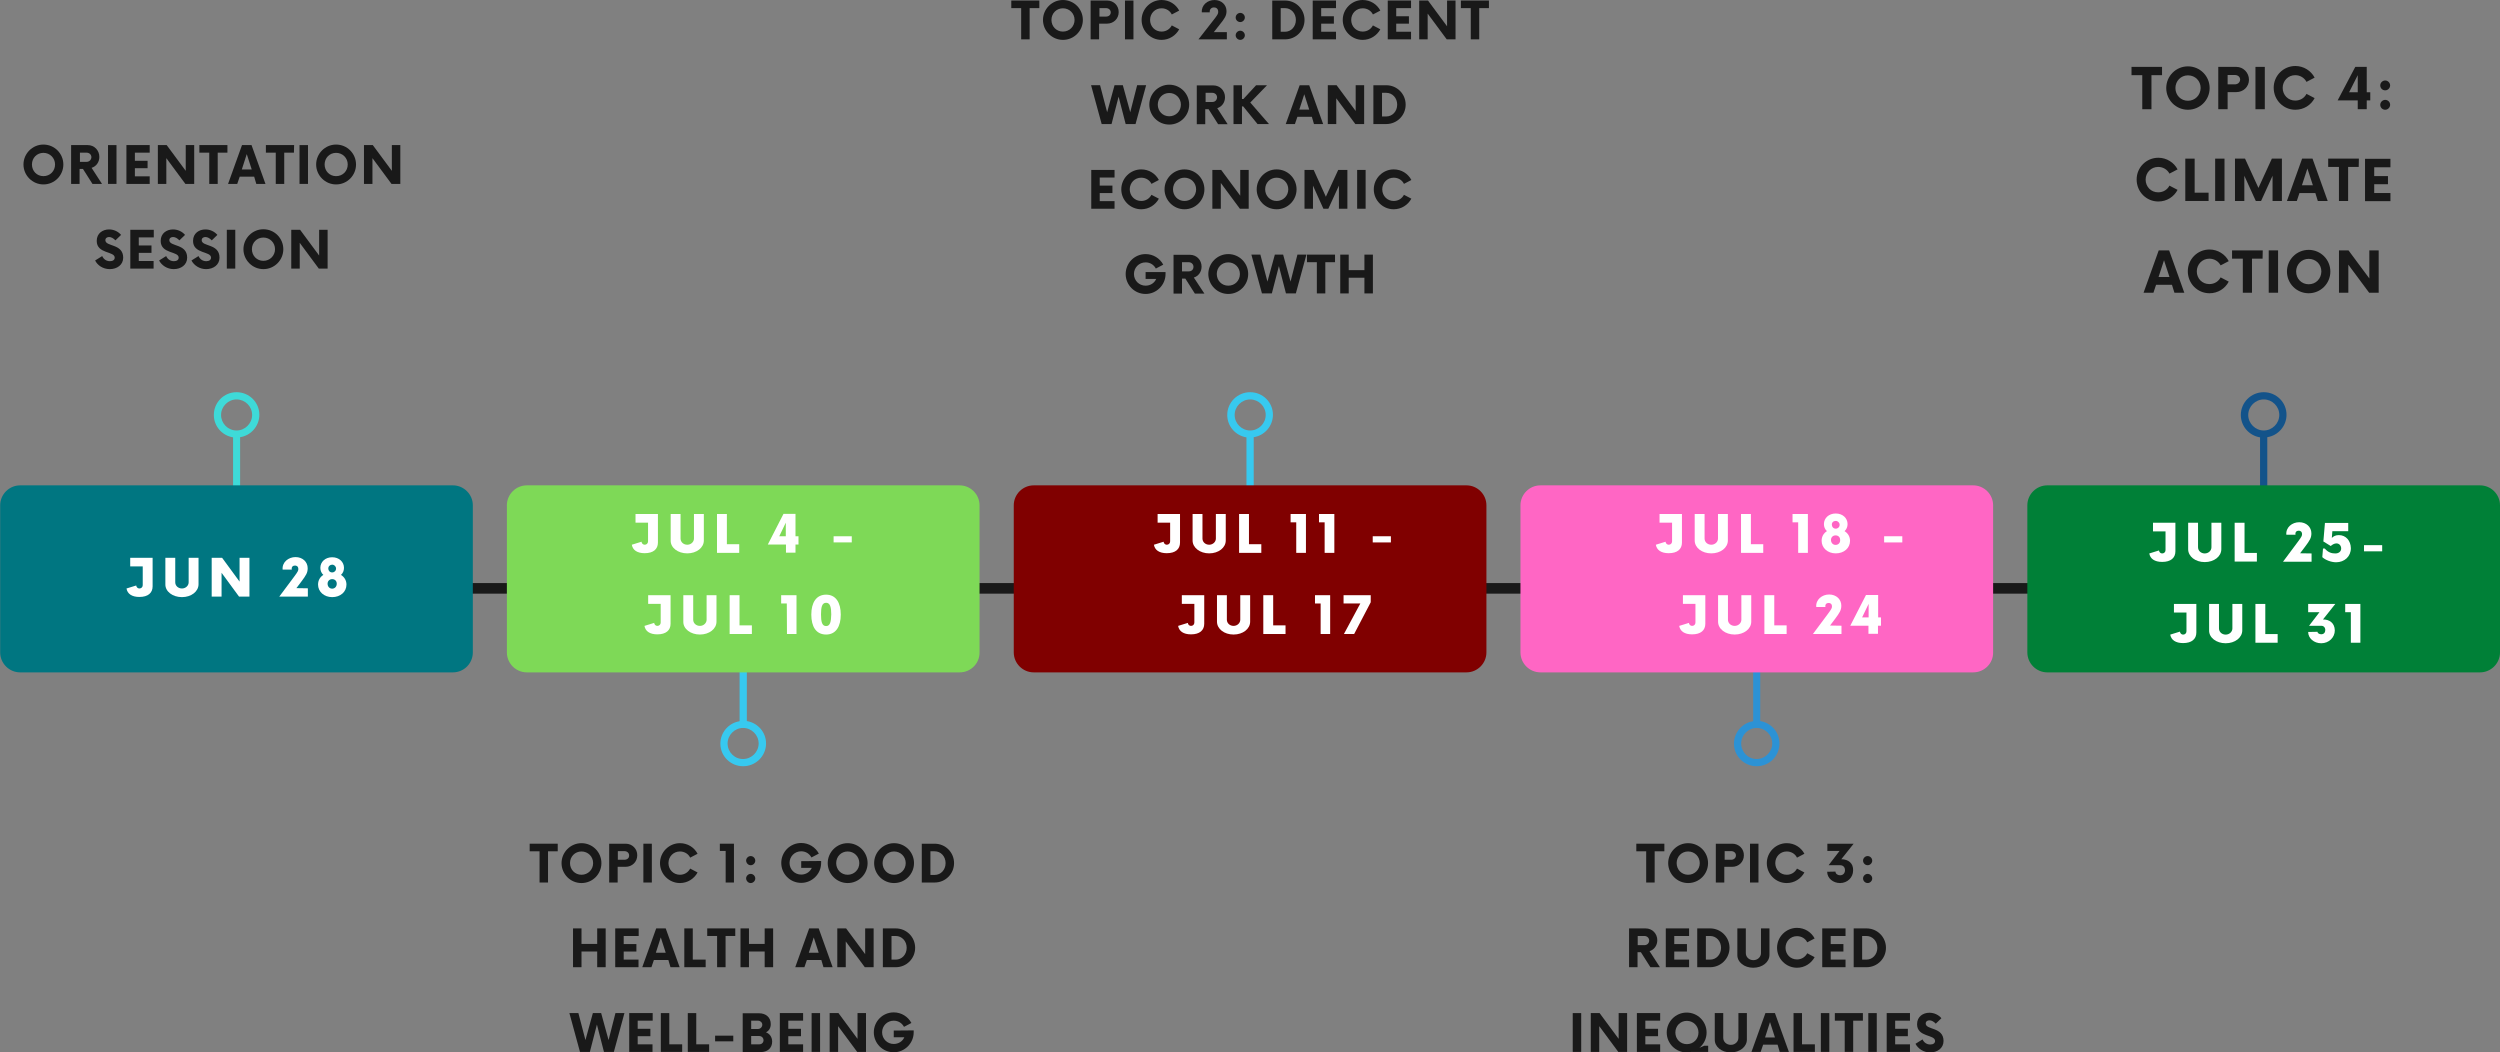 <?xml version="1.0" encoding="utf-8"?>
<!-- Generator: Adobe Illustrator 26.3.1, SVG Export Plug-In . SVG Version: 6.00 Build 0)  -->
<svg version="1.1" id="Layer_1" xmlns="http://www.w3.org/2000/svg" xmlns:xlink="http://www.w3.org/1999/xlink" x="0px" y="0px"
	 viewBox="0 0 1417 596.5" style="enable-background:new 0 0 1417 596.5;" xml:space="preserve">
<rect x="0" y="0" width="1417" height="596.5" fill="#808080" stroke="none"/>
<style type="text/css">
	.st0{clip-path:url(#SVGID_00000151502476442864593320000004502592902725615529_);}
	.st1{clip-path:url(#SVGID_00000067198272258663754130000004719342372254306713_);}
	.st2{fill:#191919;}
	.st3{clip-path:url(#SVGID_00000075121143367747577770000007391347894539737224_);}
	.st4{fill:#3EDAD8;}
	.st5{clip-path:url(#SVGID_00000021083217555232093330000000587265961901310866_);}
	.st6{fill:#007681;}
	.st7{clip-path:url(#SVGID_00000070833181051351558850000018068452156418742707_);}
	.st8{fill:#37C9EF;}
	.st9{clip-path:url(#SVGID_00000157308605900868291630000012109770949351296135_);}
	.st10{fill:#7ED957;}
	.st11{clip-path:url(#SVGID_00000109024455677007702930000003873694365357437111_);}
	.st12{clip-path:url(#SVGID_00000150798308296747037610000007970248802126087057_);}
	.st13{fill:#800000;}
	.st14{clip-path:url(#SVGID_00000010282862354741008150000009556632081869083568_);}
	.st15{fill:#2C92D5;}
	.st16{clip-path:url(#SVGID_00000049206335750315843360000009202587289237289865_);}
	.st17{fill:#FF66C4;}
	.st18{clip-path:url(#SVGID_00000072251651980220243110000008125859827421941680_);}
	.st19{fill:#13538A;}
	.st20{clip-path:url(#SVGID_00000003812011069452600000000015304921134366315414_);}
	.st21{fill:#008037;}
	.st22{fill:#FFFFFF;}
</style>
<g>
	<g transform="matrix(1, 0, 0, 1, 168, 432)">
		<g>
			<g>
				<defs>
					<rect id="SVGID_1_" x="-166" y="-103" width="1405.5" height="8"/>
				</defs>
				<clipPath id="SVGID_00000019678962850584081780000009187265804147218056_">
					<use xlink:href="#SVGID_1_"  style="overflow:visible;"/>
				</clipPath>
				<g style="clip-path:url(#SVGID_00000019678962850584081780000009187265804147218056_);">
					<g>
						<g>
							<defs>
								<rect id="SVGID_00000123427185641013908920000010372994715641803704_" x="-165.7" y="-101.5" width="1404.2" height="6"/>
							</defs>
							<clipPath id="SVGID_00000145048144948831258880000015255071413049558959_">
								<use xlink:href="#SVGID_00000123427185641013908920000010372994715641803704_"  style="overflow:visible;"/>
							</clipPath>
							<g style="clip-path:url(#SVGID_00000145048144948831258880000015255071413049558959_);">
								<path class="st2" d="M-165.7-95.5v-6h1404.2v6H-165.7z"/>
							</g>
						</g>
					</g>
				</g>
			</g>
		</g>
	</g>
</g>
<g>
	<g>
		<defs>
			<rect id="SVGID_00000043428203245686033850000016536614853145236915_" x="120.6" y="222.3" width="27" height="106"/>
		</defs>
		<clipPath id="SVGID_00000119838389508214311550000003732626054575438500_">
			<use xlink:href="#SVGID_00000043428203245686033850000016536614853145236915_"  style="overflow:visible;"/>
		</clipPath>
		<g style="clip-path:url(#SVGID_00000119838389508214311550000003732626054575438500_);">
			<path class="st4" d="M121.2,235.2c0,6.4,4.7,11.7,10.9,12.7v80.4h4v-80.5c6.1-0.9,10.9-6.3,10.9-12.7c0-7.1-5.8-12.8-12.9-12.8
				C126.9,222.3,121.2,228.1,121.2,235.2 M142.9,235.2c0,4.8-4,8.8-8.8,8.8c-4.9,0-8.8-4-8.8-8.8s4-8.8,8.8-8.8
				S142.9,230.3,142.9,235.2"/>
		</g>
	</g>
</g>
<g>
	<g>
		<defs>
			<rect id="SVGID_00000121996038427983081500000011851329316240189351_" y="275.1" width="268" height="106"/>
		</defs>
		<clipPath id="SVGID_00000133510487679585617150000015699260862923877307_">
			<use xlink:href="#SVGID_00000121996038427983081500000011851329316240189351_"  style="overflow:visible;"/>
		</clipPath>
		<g style="clip-path:url(#SVGID_00000133510487679585617150000015699260862923877307_);">
			<path class="st6" d="M256.7,381.1H11.4c-6.2,0-11.3-5.1-11.3-11.3v-83.4c0-6.2,5.1-11.3,11.3-11.3h245.3
				c6.2,0,11.3,5.1,11.3,11.3v83.4C268,376,263,381.1,256.7,381.1"/>
		</g>
	</g>
</g>
<g>
	<g>
		<defs>
			<rect id="SVGID_00000122703374027527504460000003326923774494894503_" x="407.9" y="328.3" width="26.7" height="106"/>
		</defs>
		<clipPath id="SVGID_00000095337320378944300490000001393904944372665494_">
			<use xlink:href="#SVGID_00000122703374027527504460000003326923774494894503_"  style="overflow:visible;"/>
		</clipPath>
		<g style="clip-path:url(#SVGID_00000095337320378944300490000001393904944372665494_);">
			<path class="st8" d="M434.2,421.4c0-6.4-4.7-11.7-10.9-12.7v-80.4h-4.1v80.5c-6.1,0.9-10.9,6.3-10.9,12.7
				c0,7.1,5.8,12.8,12.9,12.8C428.4,434.3,434.2,428.5,434.2,421.4 M412.4,421.4c0-4.8,4-8.8,8.8-8.8s8.8,4,8.8,8.8s-4,8.8-8.8,8.8
				C416.4,430.3,412.4,426.3,412.4,421.4"/>
		</g>
	</g>
</g>
<g>
	<g>
		<defs>
			<rect id="SVGID_00000064355424745341191180000011786800334075208629_" x="287.3" y="275.1" width="268" height="106"/>
		</defs>
		<clipPath id="SVGID_00000057134057076919553220000000119781898833925044_">
			<use xlink:href="#SVGID_00000064355424745341191180000011786800334075208629_"  style="overflow:visible;"/>
		</clipPath>
		<g style="clip-path:url(#SVGID_00000057134057076919553220000000119781898833925044_);">
			<path class="st10" d="M544,381.1H298.6c-6.2,0-11.3-5.1-11.3-11.3v-83.4c0-6.2,5.1-11.3,11.3-11.3h245.3
				c6.2,0,11.3,5.1,11.3,11.3v83.4C555.3,376,550.2,381.1,544,381.1"/>
		</g>
	</g>
</g>
<g>
	<g>
		<defs>
			<rect id="SVGID_00000085221413592171501970000007913785602148937350_" x="695" y="222.3" width="27" height="106"/>
		</defs>
		<clipPath id="SVGID_00000153706599748054549310000018225274652661828515_">
			<use xlink:href="#SVGID_00000085221413592171501970000007913785602148937350_"  style="overflow:visible;"/>
		</clipPath>
		<g style="clip-path:url(#SVGID_00000153706599748054549310000018225274652661828515_);">
			<path class="st8" d="M695.6,235.2c0,6.4,4.7,11.7,10.9,12.7v80.4h4.1v-80.5c6.1-0.9,10.9-6.3,10.9-12.7c0-7.1-5.8-12.8-12.9-12.8
				C701.4,222.3,695.6,228.1,695.6,235.2 M717.4,235.2c0,4.8-4,8.8-8.8,8.8s-8.8-4-8.8-8.8s4-8.8,8.8-8.8S717.4,230.3,717.4,235.2"
				/>
		</g>
	</g>
</g>
<g>
	<g>
		<defs>
			<rect id="SVGID_00000156565967877262528300000004366515598177584522_" x="574.5" y="275.1" width="268" height="106"/>
		</defs>
		<clipPath id="SVGID_00000124141269042552851380000014473180500424574891_">
			<use xlink:href="#SVGID_00000156565967877262528300000004366515598177584522_"  style="overflow:visible;"/>
		</clipPath>
		<g style="clip-path:url(#SVGID_00000124141269042552851380000014473180500424574891_);">
			<path class="st13" d="M831.2,381.1H585.9c-6.2,0-11.3-5.1-11.3-11.3v-83.4c0-6.2,5.1-11.3,11.3-11.3h245.3
				c6.2,0,11.3,5.1,11.3,11.3v83.4C842.5,376,837.4,381.1,831.2,381.1"/>
		</g>
	</g>
</g>
<g>
	<g>
		<defs>
			<rect id="SVGID_00000133495911211245733280000016983133393443840663_" x="982.5" y="328.3" width="26.7" height="106"/>
		</defs>
		<clipPath id="SVGID_00000016788165777760664870000004483731909368099770_">
			<use xlink:href="#SVGID_00000133495911211245733280000016983133393443840663_"  style="overflow:visible;"/>
		</clipPath>
		<g style="clip-path:url(#SVGID_00000016788165777760664870000004483731909368099770_);">
			<path class="st15" d="M1008.6,421.4c0-6.4-4.7-11.7-10.9-12.7v-80.4h-4v80.5c-6.1,0.9-10.9,6.3-10.9,12.7
				c0,7.1,5.8,12.8,12.9,12.8C1002.9,434.3,1008.6,428.5,1008.6,421.4 M986.9,421.4c0-4.8,4-8.8,8.8-8.8c4.9,0,8.8,4,8.8,8.8
				s-4,8.8-8.8,8.8C990.9,430.3,986.9,426.3,986.9,421.4"/>
		</g>
	</g>
</g>
<g>
	<g>
		<defs>
			<rect id="SVGID_00000008143165227286439470000008266249396221461438_" x="861.8" y="275.1" width="268" height="106"/>
		</defs>
		<clipPath id="SVGID_00000178895067765313914520000002879084173823876003_">
			<use xlink:href="#SVGID_00000008143165227286439470000008266249396221461438_"  style="overflow:visible;"/>
		</clipPath>
		<g style="clip-path:url(#SVGID_00000178895067765313914520000002879084173823876003_);">
			<path class="st17" d="M1118.4,381.1H873.1c-6.2,0-11.3-5.1-11.3-11.3v-83.4c0-6.2,5.1-11.3,11.3-11.3h245.3
				c6.2,0,11.3,5.1,11.3,11.3v83.4C1129.8,376,1124.7,381.1,1118.4,381.1"/>
		</g>
	</g>
</g>
<g>
	<g>
		<defs>
			<rect id="SVGID_00000137104550296032534530000000992002968214578098_" x="1269.5" y="222.3" width="27" height="106"/>
		</defs>
		<clipPath id="SVGID_00000049925914353029411870000007990919791218577580_">
			<use xlink:href="#SVGID_00000137104550296032534530000000992002968214578098_"  style="overflow:visible;"/>
		</clipPath>
		<g style="clip-path:url(#SVGID_00000049925914353029411870000007990919791218577580_);">
			<path class="st19" d="M1270.1,235.2c0,6.4,4.7,11.7,10.9,12.7v80.4h4.1v-80.5c6.1-0.9,10.9-6.3,10.9-12.7
				c0-7.1-5.8-12.8-12.9-12.8C1275.9,222.3,1270.1,228.1,1270.1,235.2 M1291.9,235.2c0,4.8-4,8.8-8.8,8.8s-8.8-4-8.8-8.8
				s4-8.8,8.8-8.8S1291.9,230.3,1291.9,235.2"/>
		</g>
	</g>
</g>
<g>
	<g>
		<defs>
			<rect id="SVGID_00000160881953536236233000000017479928477474216112_" x="1149" y="275.1" width="268" height="106"/>
		</defs>
		<clipPath id="SVGID_00000080911463071830014570000009485029554815916706_">
			<use xlink:href="#SVGID_00000160881953536236233000000017479928477474216112_"  style="overflow:visible;"/>
		</clipPath>
		<g style="clip-path:url(#SVGID_00000080911463071830014570000009485029554815916706_);">
			<path class="st21" d="M1405.7,381.1h-245.3c-6.2,0-11.3-5.1-11.3-11.3v-83.4c0-6.2,5.1-11.3,11.3-11.3h245.3
				c6.2,0,11.3,5.1,11.3,11.3v83.4C1417,376,1411.9,381.1,1405.7,381.1"/>
		</g>
	</g>
</g>
<g>
	<g transform="translate(352.202, 438.853)">
		<g>
			<path class="st22" d="M-265.7-122.7h-12.7v4.9h7.1v10.6c0,1.1-0.8,1.9-1.9,1.9c-0.9,0-1.7-0.7-1.8-1.7l-5.5,1.7
				c0.5,3,3,4.8,7.3,4.8c4.9,0,7.5-2.3,7.5-6V-122.7z"/>
		</g>
	</g>
</g>
<g>
	<g transform="translate(367.926, 438.853)">
		<g>
			<path class="st22" d="M-264.8-100.4c5.3,0,9.4-3.2,9.4-7.3v-15h-5.6v13.9c0,1.9-1.7,3.5-3.8,3.5s-3.8-1.5-3.8-3.5v-13.9h-5.6v15
				C-274.3-103.6-270.1-100.4-264.8-100.4z"/>
		</g>
	</g>
</g>
<g>
	<g transform="translate(387.583, 438.853)">
		<g>
			<path class="st22" d="M-251.8-122.7v13.5l-9.9-13.5h-5.9v22h5.6v-13.5l9.9,13.5h5.9v-22H-251.8z"/>
		</g>
	</g>
</g>
<g>
	<g transform="translate(418.591, 438.853)">
		<g>
			<path class="st22" d="M-250.6-105.5l2.8-3.7c2.7-3.6,3.6-5,3.6-7.6c0-3.6-2.9-6.3-6.9-6.3s-7.7,2.9-7.3,7.1h5.2
				c-0.3-1.5,0.6-2.3,1.8-2.3c0.7,0,1.9,0.3,1.9,2c0,0.8-0.2,1.4-2.3,4.2l-8.5,11.4h16.2v-4.7L-250.6-105.5L-250.6-105.5z"/>
		</g>
	</g>
</g>
<g>
	<g transform="translate(433.573, 438.853)">
		<g>
			<path class="st22" d="M-240.3-113c1.1-1,1.7-2.4,1.7-4c0-3.4-2.8-6-6.7-6c-3.9,0-6.7,2.6-6.7,6c0,1.6,0.6,3,1.7,4
				c-1.9,1.2-3,3.1-3,5.5c0,4,3.4,7.1,8,7.1c4.7,0,8.1-3,8.1-7.1C-237.2-109.9-238.4-111.8-240.3-113z M-245.3-118.8
				c1.2,0,2.2,1,2.2,2.2c0,1.3-1,2.2-2.2,2.2c-1.3,0-2.2-1-2.2-2.2C-247.5-117.9-246.5-118.8-245.3-118.8z M-245.3-105.2
				c-1.5,0-2.6-1.2-2.6-2.8c0-1.5,1.1-2.6,2.6-2.6s2.6,1,2.6,2.6S-243.8-105.2-245.3-105.2z"/>
		</g>
	</g>
</g>
<g>
	<g transform="translate(567.011, 420.25)">
		<g>
			<path class="st22" d="M-194.1-128.9h-12.7v4.9h7.1v10.6c0,1.1-0.8,1.9-1.9,1.9c-0.9,0-1.7-0.7-1.8-1.7l-5.5,1.7
				c0.5,3,3,4.8,7.3,4.8c4.9,0,7.5-2.3,7.5-6V-128.9z"/>
		</g>
	</g>
</g>
<g>
	<g transform="translate(582.735, 420.25)">
		<g>
			<path class="st22" d="M-193.2-106.6c5.3,0,9.4-3.2,9.4-7.3v-15h-5.6v13.9c0,1.9-1.7,3.5-3.8,3.5s-3.8-1.5-3.8-3.5v-13.9h-5.6v15
				C-202.7-109.8-198.5-106.6-193.2-106.6z"/>
		</g>
	</g>
</g>
<g>
	<g transform="translate(602.392, 420.25)">
		<g>
			<path class="st22" d="M-190.4-111.8v-17.1h-5.6v22h12.6v-4.9C-183.4-111.8-190.4-111.8-190.4-111.8z"/>
		</g>
	</g>
</g>
<g>
	<g transform="translate(625.288, 420.25)">
		<g>
			<path class="st22" d="M-172.7-116.3h-1.7V-129h-6.8l-8.9,17.4h10.3v4.6h5.4v-4.6h1.7V-116.3z M-183.6-116.3l3.7-7.7v7.7H-183.6z"
				/>
		</g>
	</g>
</g>
<g>
	<g transform="translate(651.484, 420.25)">
		<g>
			<path class="st22" d="M-179-112.8h10.3v-3.5H-179V-112.8z"/>
		</g>
	</g>
</g>
<g>
	<g transform="translate(572.379, 454.755)">
		<g>
			<path class="st22" d="M-192.3-117.4H-205v4.9h7.1v10.6c0,1.1-0.8,1.9-1.9,1.9c-0.9,0-1.7-0.7-1.8-1.7l-5.5,1.7
				c0.5,3,3,4.8,7.3,4.8c4.9,0,7.5-2.3,7.5-6C-192.3-101.2-192.3-117.4-192.3-117.4z"/>
		</g>
	</g>
</g>
<g>
	<g transform="translate(588.103, 454.755)">
		<g>
			<path class="st22" d="M-191.4-95.1c5.3,0,9.4-3.2,9.4-7.3v-15h-5.6v13.9c0,1.9-1.7,3.5-3.8,3.5s-3.8-1.5-3.8-3.5v-13.9h-5.6v15
				C-200.9-98.3-196.7-95.1-191.4-95.1z"/>
		</g>
	</g>
</g>
<g>
	<g transform="translate(607.76, 454.755)">
		<g>
			<path class="st22" d="M-188.6-100.3v-17.1h-5.6v22h12.6v-4.9H-188.6z"/>
		</g>
	</g>
</g>
<g>
	<g transform="translate(630.656, 454.755)">
		<g>
			<path class="st22" d="M-184.6-95.4h5.4v-22h-8.7v4.7h3.2L-184.6-95.4L-184.6-95.4z"/>
		</g>
	</g>
</g>
<g>
	<g transform="translate(642.75, 454.755)">
		<g>
			<path class="st22" d="M-174.5-95.1c5.5,0,8.3-4.5,8.3-11.3s-2.8-11.3-8.3-11.3c-5.6,0-8.4,4.5-8.4,11.3S-180.2-95.1-174.5-95.1z
				 M-174.5-99.9c-2.4,0-2.9-2.6-2.9-6.6s0.5-6.6,2.9-6.6c2.3,0,2.9,2.6,2.9,6.6C-171.7-102.4-172.2-99.9-174.5-99.9z"/>
		</g>
	</g>
</g>
<g>
	<g transform="translate(524.42, 560.413)">
		<g>
			<path class="st2" d="M-208.3-82.2h-15.9v4.3h5.6v17.7h4.8v-17.7h5.5V-82.2z"/>
		</g>
	</g>
</g>
<g>
	<g transform="translate(536.784, 560.413)">
		<g>
			<path class="st2" d="M-207.2-59.9c6.3,0,11.3-5.1,11.3-11.3s-5-11.3-11.3-11.3c-6.2,0-11.3,5.1-11.3,11.3S-213.5-59.9-207.2-59.9
				z M-207.2-64.6c-3.7,0-6.5-2.9-6.5-6.6s2.8-6.6,6.5-6.6s6.6,2.9,6.6,6.6S-203.5-64.6-207.2-64.6z"/>
		</g>
	</g>
</g>
<g>
	<g transform="translate(556.489, 560.413)">
		<g>
			<path class="st2" d="M-201.8-82.2h-9.4v22h4.8v-8.9h4.5c3.7,0,6.6-2.8,6.6-6.5C-195.2-79.2-198.1-82.2-201.8-82.2z M-202.6-73.1
				h-3.7V-78h3.7c1.5,0,2.7,1,2.7,2.4C-199.8-74.1-201-73.1-202.6-73.1z"/>
		</g>
	</g>
</g>
<g>
	<g transform="translate(570.86, 560.413)">
		<g>
			<path class="st2" d="M-206.2-60.2h4.8v-22h-4.8V-60.2z"/>
		</g>
	</g>
</g>
<g>
	<g transform="translate(578.687, 560.413)">
		<g>
			<path class="st2" d="M-193.3-59.9c4.4,0,8.1-2.5,10-6l-4.2-2.2c-1.1,2.1-3.2,3.5-5.8,3.5c-3.7,0-6.5-2.9-6.5-6.6s2.8-6.6,6.5-6.6
				c2.6,0,4.8,1.4,5.8,3.5l4.2-2.2c-1.9-3.6-5.6-6-10-6c-6.2,0-11.3,5.1-11.3,11.3S-199.5-59.9-193.3-59.9z"/>
		</g>
	</g>
</g>
<g>
	<g transform="translate(604.403, 560.413)">
		<g>
			<path class="st2" d="M-193.1-60.2h4.7v-22h-8v4.1h3.3V-60.2z"/>
		</g>
	</g>
</g>
<g>
	<g transform="translate(614.292, 560.413)">
		<g>
			<path class="st2" d="M-188.8-70c1.4,0,2.6-1.2,2.6-2.6s-1.2-2.6-2.6-2.6c-1.4,0-2.6,1.2-2.6,2.6C-191.3-71.2-190.2-70-188.8-70z
				 M-188.8-59.9c1.4,0,2.6-1.2,2.6-2.6c0-1.4-1.2-2.6-2.6-2.6c-1.4,0-2.6,1.2-2.6,2.6C-191.3-61.1-190.2-59.9-188.8-59.9z"/>
		</g>
	</g>
</g>
<g>
	<g transform="translate(630.22, 560.413)">
		<g>
			<path class="st2" d="M-176.1-72.3v3.8h6c-1,2.3-3.3,3.8-6,3.8c-3.7,0-6.6-2.9-6.6-6.6s2.9-6.6,6.6-6.6c2.6,0,4.7,1.4,5.8,3.5
				l4.2-2.2c-1.9-3.6-5.7-6-10-6c-6.3,0-11.3,5.1-11.3,11.3s5,11.3,11.3,11.3c6.2,0,11.3-5.1,11.3-11.3v-1.1L-176.1-72.3
				L-176.1-72.3z"/>
		</g>
	</g>
</g>
<g>
	<g transform="translate(649.953, 560.413)">
		<g>
			<path class="st2" d="M-169.5-59.9c6.3,0,11.3-5.1,11.3-11.3s-5-11.3-11.3-11.3c-6.2,0-11.3,5.1-11.3,11.3S-175.7-59.9-169.5-59.9
				z M-169.5-64.6c-3.7,0-6.5-2.9-6.5-6.6s2.8-6.6,6.5-6.6s6.6,2.9,6.6,6.6S-165.8-64.6-169.5-64.6z"/>
		</g>
	</g>
</g>
<g>
	<g transform="translate(669.658, 560.413)">
		<g>
			<path class="st2" d="M-162.9-59.9c6.3,0,11.3-5.1,11.3-11.3s-5-11.3-11.3-11.3c-6.2,0-11.3,5.1-11.3,11.3S-169.2-59.9-162.9-59.9
				z M-162.9-64.6c-3.7,0-6.5-2.9-6.5-6.6s2.8-6.6,6.5-6.6s6.6,2.9,6.6,6.6S-159.2-64.6-162.9-64.6z"/>
		</g>
	</g>
</g>
<g>
	<g transform="translate(689.364, 560.413)">
		<g>
			<path class="st2" d="M-166.9-60.2h7.3c6.1,0,11-4.9,11-11s-4.9-11-11-11h-7.3V-60.2z M-162-64.5v-13.4h2.4c3.5,0,6.2,2.9,6.2,6.7
				s-2.7,6.7-6.2,6.7C-159.6-64.5-162-64.5-162-64.5z"/>
		</g>
	</g>
</g>
<g>
	<g transform="translate(540.993, 596.417)">
		<g>
			<path class="st2" d="M-202.5-70.2v8.8h-8.9v-8.8h-4.8v22h4.8v-8.9h8.9v8.9h4.8v-22H-202.5z"/>
		</g>
	</g>
</g>
<g>
	<g transform="translate(558.911, 596.417)">
		<g>
			<path class="st2" d="M-196.9-65.9v-4.3h-13.3v22h13.2v-4.3h-8.4v-4.6h7.2v-4.2h-7.2v-4.6H-196.9z"/>
		</g>
	</g>
</g>
<g>
	<g transform="translate(572.429, 596.417)">
		<g>
			<path class="st2" d="M-192.4-48.2h5.2l-7.9-22h-5.4l-7.9,22h5.2l1.4-4.1h8.2L-192.4-48.2z M-200.7-56.4l2.8-8.7l2.8,8.7
				C-195.1-56.4-200.7-56.4-200.7-56.4z"/>
		</g>
	</g>
</g>
<g>
	<g transform="translate(588.368, 596.417)">
		<g>
			<path class="st2" d="M-195.7-52.5v-17.7h-4.8v22h12.1v-4.3C-188.4-52.5-195.7-52.5-195.7-52.5z"/>
		</g>
	</g>
</g>
<g>
	<g transform="translate(599.851, 596.417)">
		<g>
			<path class="st2" d="M-183.1-70.2H-199v4.3h5.6v17.7h4.8v-17.7h5.5V-70.2z"/>
		</g>
	</g>
</g>
<g>
	<g transform="translate(612.215, 596.417)">
		<g>
			<path class="st2" d="M-178.8-70.2v8.8h-8.9v-8.8h-4.8v22h4.8v-8.9h8.9v8.9h4.8v-22H-178.8z"/>
		</g>
	</g>
</g>
<g>
	<g transform="translate(637.437, 596.417)">
		<g>
			<path class="st2" d="M-170.7-48.2h5.2l-7.9-22h-5.4l-7.9,22h5.2l1.4-4.1h8.2L-170.7-48.2z M-179-56.4l2.8-8.7l2.8,8.7
				C-173.4-56.4-179-56.4-179-56.4z"/>
		</g>
	</g>
</g>
<g>
	<g transform="translate(653.375, 596.417)">
		<g>
			<path class="st2" d="M-163-70.2v14.6l-10.8-14.6h-5v22h4.8v-14.6l10.8,14.6h5v-22H-163z"/>
		</g>
	</g>
</g>
<g>
	<g transform="translate(672.806, 596.417)">
		<g>
			<path class="st2" d="M-172.4-48.2h7.3c6.1,0,11-4.9,11-11s-4.9-11-11-11h-7.3V-48.2z M-167.5-52.5v-13.4h2.4
				c3.5,0,6.2,2.9,6.2,6.7s-2.7,6.7-6.2,6.7H-167.5z"/>
		</g>
	</g>
</g>
<g>
	<g transform="translate(541.532, 632.422)">
		<g>
			<path class="st2" d="M-192.7-58.2l-3.9,15.3l-4.2-15.3h-4.7l-4.2,15.3l-4-15.3h-5.1l6,22h5.6l4-15.5l4,15.5h5.6l6-22H-192.7z"/>
		</g>
	</g>
</g>
<g>
	<g transform="translate(564.84, 632.422)">
		<g>
			<path class="st2" d="M-194.9-53.9v-4.3h-13.3v22h13.2v-4.3h-8.4v-4.6h7.2v-4.2h-7.2v-4.6C-203.4-53.9-194.9-53.9-194.9-53.9z"/>
		</g>
	</g>
</g>
<g>
	<g transform="translate(578.358, 632.422)">
		<g>
			<path class="st2" d="M-199-40.5v-17.7h-4.8v22h12.1v-4.3H-199z"/>
		</g>
	</g>
</g>
<g>
	<g transform="translate(589.842, 632.422)">
		<g>
			<path class="st2" d="M-195.2-40.5v-17.7h-4.8v22h12.1v-4.3H-195.2z"/>
		</g>
	</g>
</g>
<g>
	<g transform="translate(601.325, 632.422)">
		<g>
			<path class="st2" d="M-196-42.2h10.3v-3.2H-196V-42.2z"/>
		</g>
	</g>
</g>
<g>
	<g transform="translate(613.166, 632.422)">
		<g>
			<path class="st2" d="M-179-47.3c1.7-0.9,2.7-2.4,2.7-4.7c0-3.9-2.9-6.1-6.6-6.1h-9.3v22h10.2c3.7,0,6.5-2.1,6.5-6
				C-175.6-44.9-177-46.5-179-47.3z M-181.1-51.6c0,1.3-1.1,2.4-2.4,2.4h-3.9v-4.7h3.9C-182.2-53.9-181.1-52.9-181.1-51.6z
				 M-182.8-40.5h-4.6v-4.7h4.6c1.4,0,2.4,1.1,2.4,2.4C-180.4-41.5-181.4-40.5-182.8-40.5z"/>
		</g>
	</g>
</g>
<g>
	<g transform="translate(628.802, 632.422)">
		<g>
			<path class="st2" d="M-173.6-53.9v-4.3h-13.2v22h13.2v-4.3h-8.4v-4.6h7.2v-4.2h-7.2v-4.6C-182-53.9-173.6-53.9-173.6-53.9z"/>
		</g>
	</g>
</g>
<g>
	<g transform="translate(642.321, 632.422)">
		<g>
			<path class="st2" d="M-182.3-36.2h4.8v-22h-4.8V-36.2z"/>
		</g>
	</g>
</g>
<g>
	<g transform="translate(650.147, 632.422)">
		<g>
			<path class="st2" d="M-164.1-58.2v14.6l-10.8-14.6h-5v22h4.8v-14.6l10.8,14.6h5v-22C-159.3-58.2-164.1-58.2-164.1-58.2z"/>
		</g>
	</g>
</g>
<g>
	<g transform="translate(669.577, 632.422)">
		<g>
			<path class="st2" d="M-163-48.3v3.8h6c-1,2.3-3.3,3.8-6,3.8c-3.7,0-6.6-2.9-6.6-6.6s2.9-6.6,6.6-6.6c2.6,0,4.7,1.4,5.8,3.5
				l4.2-2.2c-1.9-3.6-5.7-6-10-6c-6.3,0-11.3,5.1-11.3,11.3s5,11.3,11.3,11.3c6.2,0,11.3-5.1,11.3-11.3v-1.1L-163-48.3L-163-48.3z"
				/>
		</g>
	</g>
</g>
<g>
	<g transform="translate(994.861, 560.413)">
		<g>
			<path class="st2" d="M-51.5-82.2h-15.9v4.3h5.6v17.7h4.8v-17.7h5.5L-51.5-82.2L-51.5-82.2z"/>
		</g>
	</g>
</g>
<g>
	<g transform="translate(1007.225, 560.413)">
		<g>
			<path class="st2" d="M-50.4-59.9c6.3,0,11.3-5.1,11.3-11.3s-5-11.3-11.3-11.3c-6.2,0-11.3,5.1-11.3,11.3S-56.6-59.9-50.4-59.9z
				 M-50.4-64.6c-3.7,0-6.5-2.9-6.5-6.6s2.8-6.6,6.5-6.6s6.6,2.9,6.6,6.6S-46.7-64.6-50.4-64.6z"/>
		</g>
	</g>
</g>
<g>
	<g transform="translate(1026.93, 560.413)">
		<g>
			<path class="st2" d="M-45-82.2h-9.4v22h4.8v-8.9h4.5c3.7,0,6.6-2.8,6.6-6.5C-38.4-79.2-41.3-82.2-45-82.2z M-45.7-73.1h-3.7V-78
				h3.7c1.5,0,2.7,1,2.7,2.4C-43-74.1-44.2-73.1-45.7-73.1z"/>
		</g>
	</g>
</g>
<g>
	<g transform="translate(1041.301, 560.413)">
		<g>
			<path class="st2" d="M-49.4-60.2h4.8v-22h-4.8V-60.2z"/>
		</g>
	</g>
</g>
<g>
	<g transform="translate(1049.127, 560.413)">
		<g>
			<path class="st2" d="M-36.4-59.9c4.4,0,8.1-2.5,10-6l-4.2-2.2c-1.1,2.1-3.2,3.5-5.8,3.5c-3.7,0-6.5-2.9-6.5-6.6s2.8-6.6,6.5-6.6
				c2.6,0,4.8,1.4,5.8,3.5l4.2-2.2c-1.9-3.6-5.6-6-10-6c-6.2,0-11.3,5.1-11.3,11.3S-42.7-59.9-36.4-59.9z"/>
		</g>
	</g>
</g>
<g>
	<g transform="translate(1074.844, 560.413)">
		<g>
			<path class="st2" d="M-31.2-73.4l7-8.8h-14.9v4.1h6.9l-6.2,8.1h6.6c1.6,0,2.7,1.1,2.7,2.8c0,1.7-1.1,2.9-2.8,2.9
				c-1.4,0-2.6-0.9-2.6-2.1l-4.7,0.1c0,3.6,3.3,6.4,7.3,6.4c4.2,0,7.4-3.2,7.4-7.1C-24.3-71.2-27.3-73.4-31.2-73.4z"/>
		</g>
	</g>
</g>
<g>
	<g transform="translate(1089.078, 560.413)">
		<g>
			<path class="st2" d="M-30.5-70c1.4,0,2.6-1.2,2.6-2.6s-1.2-2.6-2.6-2.6s-2.6,1.2-2.6,2.6S-31.9-70-30.5-70z M-30.5-59.9
				c1.4,0,2.6-1.2,2.6-2.6c0-1.4-1.2-2.6-2.6-2.6s-2.6,1.2-2.6,2.6C-33.1-61.1-31.9-59.9-30.5-59.9z"/>
		</g>
	</g>
</g>
<g>
	<g transform="translate(990.056, 596.417)">
		<g>
			<path class="st2" d="M-55.1-57.3c2.6-0.8,4.4-3.2,4.4-6.2c0-3.7-2.8-6.7-6.6-6.7h-9.4v22h4.8v-8.5h1.9l5.4,8.5h5.4L-55.1-57.3z
				 M-58-60.7h-3.8v-5.2h3.8c1.5,0,2.7,1.1,2.7,2.6C-55.3-61.8-56.5-60.7-58-60.7z"/>
		</g>
	</g>
</g>
<g>
	<g transform="translate(1005.472, 596.417)">
		<g>
			<path class="st2" d="M-48.1-65.9v-4.3h-13.2v22h13.2v-4.3h-8.4v-4.6h7.2v-4.2h-7.2v-4.6H-48.1z"/>
		</g>
	</g>
</g>
<g>
	<g transform="translate(1018.99, 596.417)">
		<g>
			<path class="st2" d="M-57-48.2h7.3c6.1,0,11-4.9,11-11s-4.9-11-11-11H-57V-48.2z M-52.1-52.5v-13.4h2.4c3.5,0,6.2,2.9,6.2,6.7
				s-2.7,6.7-6.2,6.7H-52.1z"/>
		</g>
	</g>
</g>
<g>
	<g transform="translate(1036.028, 596.417)">
		<g>
			<path class="st2" d="M-42.3-47.9c5.2,0,9.2-3.2,9.2-7.3v-15h-4.8v14c0,2.2-1.9,4-4.3,4c-2.4,0-4.3-1.7-4.3-4v-14h-4.8v15
				C-51.4-51.1-47.4-47.9-42.3-47.9z"/>
		</g>
	</g>
</g>
<g>
	<g transform="translate(1053.534, 596.417)">
		<g>
			<path class="st2" d="M-35-47.9c4.4,0,8.1-2.5,10-6l-4.2-2.2c-1.1,2.1-3.2,3.5-5.8,3.5c-3.7,0-6.5-2.9-6.5-6.6s2.8-6.6,6.5-6.6
				c2.6,0,4.8,1.4,5.8,3.5l4.2-2.2c-1.9-3.6-5.6-6-10-6c-6.2,0-11.3,5.1-11.3,11.3S-41.2-47.9-35-47.9z"/>
		</g>
	</g>
</g>
<g>
	<g transform="translate(1071.947, 596.417)">
		<g>
			<path class="st2" d="M-25.9-65.9v-4.3h-13.2v22h13.2v-4.3h-8.4v-4.6h7.2v-4.2h-7.2v-4.6H-25.9z"/>
		</g>
	</g>
</g>
<g>
	<g transform="translate(1085.466, 596.417)">
		<g>
			<path class="st2" d="M-34.8-48.2h7.3c6.1,0,11-4.9,11-11s-4.9-11-11-11h-7.3L-34.8-48.2L-34.8-48.2z M-30-52.5v-13.4h2.4
				c3.5,0,6.2,2.9,6.2,6.7s-2.7,6.7-6.2,6.7H-30z"/>
		</g>
	</g>
</g>
<g>
	<g transform="translate(965.924, 632.422)">
		<g>
			<path class="st2" d="M-74.5-36.2h4.8v-22h-4.8V-36.2z"/>
		</g>
	</g>
</g>
<g>
	<g transform="translate(973.75, 632.422)">
		<g>
			<path class="st2" d="M-56.3-58.2v14.6l-10.8-14.6h-5v22h4.8v-14.6l10.8,14.6h5v-22C-51.5-58.2-56.3-58.2-56.3-58.2z"/>
		</g>
	</g>
</g>
<g>
	<g transform="translate(993.181, 632.422)">
		<g>
			<path class="st2" d="M-52.2-53.9v-4.3h-13.2v22h13.2v-4.3h-8.4v-4.6h7.2v-4.2h-7.2v-4.6C-60.6-53.9-52.2-53.9-52.2-53.9z"/>
		</g>
	</g>
</g>
<g>
	<g transform="translate(1006.699, 632.422)">
		<g>
			<path class="st2" d="M-38.5-39.7h-2.2l-2.8,1.2c2.5-2.1,4.1-5.2,4.1-8.7c0-6.2-5-11.3-11.3-11.3c-6.2,0-11.3,5.1-11.3,11.3
				s5.1,11.3,11.3,11.3c0.9,0,1.8-0.1,2.6-0.3h9.6L-38.5-39.7L-38.5-39.7z M-57.1-47.2c0-3.7,2.8-6.6,6.5-6.6s6.6,2.9,6.6,6.6
				s-2.8,6.6-6.6,6.6C-54.3-40.6-57.1-43.5-57.1-47.2z"/>
		</g>
	</g>
</g>
<g>
	<g transform="translate(1026.432, 632.422)">
		<g>
			<path class="st2" d="M-45.5-35.9c5.2,0,9.2-3.2,9.2-7.3v-15h-4.8v14c0,2.2-1.9,4-4.3,4c-2.4,0-4.3-1.7-4.3-4v-14h-4.8v15
				C-54.6-39.1-50.6-35.9-45.5-35.9z"/>
		</g>
	</g>
</g>
<g>
	<g transform="translate(1043.938, 632.422)">
		<g>
			<path class="st2" d="M-35.2-36.2h5.2l-7.9-22h-5.4l-7.9,22h5.2l1.4-4.1h8.2L-35.2-36.2z M-43.5-44.4l2.8-8.7l2.8,8.7H-43.5z"/>
		</g>
	</g>
</g>
<g>
	<g transform="translate(1059.876, 632.422)">
		<g>
			<path class="st2" d="M-38.5-40.5v-17.7h-4.8v22h12.1v-4.3H-38.5z"/>
		</g>
	</g>
</g>
<g>
	<g transform="translate(1071.36, 632.422)">
		<g>
			<path class="st2" d="M-39.3-36.2h4.8v-22h-4.8V-36.2z"/>
		</g>
	</g>
</g>
<g>
	<g transform="translate(1079.186, 632.422)">
		<g>
			<path class="st2" d="M-23.3-58.2h-15.9v4.3h5.6v17.7h4.8v-17.7h5.5V-58.2z"/>
		</g>
	</g>
</g>
<g>
	<g transform="translate(1091.55, 632.422)">
		<g>
			<path class="st2" d="M-32.6-36.2h4.8v-22h-4.8L-32.6-36.2L-32.6-36.2z"/>
		</g>
	</g>
</g>
<g>
	<g transform="translate(1099.376, 632.422)">
		<g>
			<path class="st2" d="M-16.8-53.9v-4.3H-30v22h13.2v-4.3h-8.4v-4.6h7.2v-4.2h-7.2v-4.6C-25.2-53.9-16.8-53.9-16.8-53.9z"/>
		</g>
	</g>
</g>
<g>
	<g transform="translate(1112.894, 632.422)">
		<g>
			<path class="st2" d="M-18.9-35.9c4.1,0,7.6-2.4,7.6-6.5c0-8.1-10.1-6.1-10.1-9.9c0-1.2,1-1.8,2.1-1.8c1.2,0,2.5,0.7,3.6,1.9
				l3.2-3.1c-1.6-1.9-4.1-3.1-6.8-3.1c-3.5,0-7,2.1-7,6.5c0,7.5,10.2,5.7,10.2,9.5c0,1.2-1,2-2.7,2c-2,0-3.6-1.1-4.4-2.9l-4,2.5
				C-25.8-38.1-22.7-35.9-18.9-35.9z"/>
		</g>
	</g>
</g>
<g>
	<g transform="translate(308.105, 263.437)">
		<g>
			<path class="st2" d="M-283.5-158.9c6.3,0,11.3-5.1,11.3-11.3s-5-11.3-11.3-11.3c-6.2,0-11.3,5.1-11.3,11.3
				S-289.7-158.9-283.5-158.9z M-283.5-163.6c-3.7,0-6.5-2.9-6.5-6.6s2.8-6.6,6.5-6.6c3.7,0,6.6,2.9,6.6,6.6
				S-279.7-163.6-283.5-163.6z"/>
		</g>
	</g>
</g>
<g>
	<g transform="translate(327.81, 263.437)">
		<g>
			<path class="st2" d="M-275.9-168.3c2.6-0.8,4.4-3.2,4.4-6.2c0-3.7-2.8-6.7-6.6-6.7h-9.4v22h4.8v-8.5h1.9l5.4,8.5h5.4
				L-275.9-168.3z M-278.8-171.7h-3.7v-5.2h3.8c1.5,0,2.7,1.1,2.7,2.6C-276.1-172.8-277.2-171.7-278.8-171.7z"/>
		</g>
	</g>
</g>
<g>
	<g transform="translate(343.226, 263.437)">
		<g>
			<path class="st2" d="M-282-159.2h4.8v-22h-4.8V-159.2z"/>
		</g>
	</g>
</g>
<g>
	<g transform="translate(351.052, 263.437)">
		<g>
			<path class="st2" d="M-266.2-176.9v-4.3h-13.2v22h13.2v-4.3h-8.4v-4.6h7.2v-4.2h-7.2v-4.6L-266.2-176.9L-266.2-176.9z"/>
		</g>
	</g>
</g>
<g>
	<g transform="translate(364.571, 263.437)">
		<g>
			<path class="st2" d="M-259.3-181.2v14.6l-10.8-14.6h-5v22h4.8v-14.6l10.8,14.6h5v-22H-259.3z"/>
		</g>
	</g>
</g>
<g>
	<g transform="translate(384.001, 263.437)">
		<g>
			<path class="st2" d="M-255.1-181.2H-271v4.3h5.6v17.7h4.8v-17.7h5.5C-255.1-176.9-255.1-181.2-255.1-181.2z"/>
		</g>
	</g>
</g>
<g>
	<g transform="translate(396.365, 263.437)">
		<g>
			<path class="st2" d="M-251.1-159.2h5.2l-7.9-22h-5.4l-7.9,22h5.2l1.4-4.1h8.2L-251.1-159.2z M-259.3-167.4l2.8-8.7l2.8,8.7
				H-259.3z"/>
		</g>
	</g>
</g>
<g>
	<g transform="translate(412.303, 263.437)">
		<g>
			<path class="st2" d="M-245.6-181.2h-16v4.3h5.6v17.7h4.8v-17.7h5.5L-245.6-181.2L-245.6-181.2z"/>
		</g>
	</g>
</g>
<g>
	<g transform="translate(424.667, 263.437)">
		<g>
			<path class="st2" d="M-254.9-159.2h4.8v-22h-4.8V-159.2z"/>
		</g>
	</g>
</g>
<g>
	<g transform="translate(432.493, 263.437)">
		<g>
			<path class="st2" d="M-242-158.9c6.3,0,11.3-5.1,11.3-11.3s-5-11.3-11.3-11.3c-6.2,0-11.3,5.1-11.3,11.3S-248.2-158.9-242-158.9z
				 M-242-163.6c-3.7,0-6.5-2.9-6.5-6.6s2.8-6.6,6.5-6.6s6.6,2.9,6.6,6.6S-238.2-163.6-242-163.6z"/>
		</g>
	</g>
</g>
<g>
	<g transform="translate(452.199, 263.437)">
		<g>
			<path class="st2" d="M-230.1-181.2v14.6l-10.8-14.6h-5v22h4.8v-14.6l10.8,14.6h5v-22H-230.1z"/>
		</g>
	</g>
</g>
<g>
	<g transform="translate(339.023, 299.441)">
		<g>
			<path class="st2" d="M-276.8-146.9c4.1,0,7.6-2.4,7.6-6.5c0-8.1-10.1-6.1-10.1-9.9c0-1.2,1-1.8,2.1-1.8c1.2,0,2.5,0.7,3.6,1.9
				l3.2-3.1c-1.6-1.9-4.1-3.1-6.8-3.1c-3.5,0-7,2.1-7,6.5c0,7.5,10.2,5.7,10.2,9.5c0,1.2-1,2-2.7,2c-2,0-3.6-1.1-4.4-2.9l-4,2.5
				C-283.8-149.1-280.7-146.9-276.8-146.9z"/>
		</g>
	</g>
</g>
<g>
	<g transform="translate(352.761, 299.441)">
		<g>
			<path class="st2" d="M-265.6-164.9v-4.3h-13.3v22h13.2v-4.3h-8.4v-4.6h7.2v-4.2h-7.2v-4.6L-265.6-164.9L-265.6-164.9z"/>
		</g>
	</g>
</g>
<g>
	<g transform="translate(366.28, 299.441)">
		<g>
			<path class="st2" d="M-267.8-146.9c4.1,0,7.6-2.4,7.6-6.5c0-8.1-10.1-6.1-10.1-9.9c0-1.2,1-1.8,2.1-1.8c1.2,0,2.5,0.7,3.6,1.9
				l3.2-3.1c-1.6-1.9-4.1-3.1-6.8-3.1c-3.5,0-7,2.1-7,6.5c0,7.5,10.2,5.7,10.2,9.5c0,1.2-1,2-2.7,2c-2,0-3.6-1.1-4.4-2.9l-4,2.5
				C-274.7-149.1-271.6-146.9-267.8-146.9z"/>
		</g>
	</g>
</g>
<g>
	<g transform="translate(380.018, 299.441)">
		<g>
			<path class="st2" d="M-263.2-146.9c4.1,0,7.6-2.4,7.6-6.5c0-8.1-10.1-6.1-10.1-9.9c0-1.2,1-1.8,2.1-1.8c1.2,0,2.5,0.7,3.6,1.9
				l3.2-3.1c-1.6-1.9-4.1-3.1-6.8-3.1c-3.5,0-7,2.1-7,6.5c0,7.5,10.2,5.7,10.2,9.5c0,1.2-1,2-2.7,2c-2,0-3.6-1.1-4.4-2.9l-4,2.5
				C-270.1-149.1-267-146.9-263.2-146.9z"/>
		</g>
	</g>
</g>
<g>
	<g transform="translate(393.756, 299.441)">
		<g>
			<path class="st2" d="M-265.2-147.2h4.8v-22h-4.8V-147.2z"/>
		</g>
	</g>
</g>
<g>
	<g transform="translate(401.583, 299.441)">
		<g>
			<path class="st2" d="M-252.3-146.9c6.3,0,11.3-5.1,11.3-11.3s-5-11.3-11.3-11.3c-6.2,0-11.3,5.1-11.3,11.3
				S-258.5-146.9-252.3-146.9z M-252.3-151.6c-3.7,0-6.5-2.9-6.5-6.6s2.8-6.6,6.5-6.6c3.7,0,6.6,2.9,6.6,6.6
				S-248.6-151.6-252.3-151.6z"/>
		</g>
	</g>
</g>
<g>
	<g transform="translate(421.288, 299.441)">
		<g>
			<path class="st2" d="M-240.4-169.2v14.6l-10.8-14.6h-5v22h4.8v-14.6l10.8,14.6h5v-22H-240.4z"/>
		</g>
	</g>
</g>
<g>
	<g transform="translate(729.101, 202.004)">
		<g>
			<path class="st2" d="M-140-201.7h-15.9v4.3h5.6v17.7h4.8v-17.7h5.5L-140-201.7L-140-201.7z"/>
		</g>
	</g>
</g>
<g>
	<g transform="translate(741.464, 202.004)">
		<g>
			<path class="st2" d="M-139-179.4c6.3,0,11.3-5.1,11.3-11.3s-5-11.3-11.3-11.3c-6.2,0-11.3,5.1-11.3,11.3S-145.2-179.4-139-179.4z
				 M-139-184.1c-3.7,0-6.5-2.9-6.5-6.6s2.8-6.6,6.5-6.6s6.6,2.9,6.6,6.6S-135.3-184.1-139-184.1z"/>
		</g>
	</g>
</g>
<g>
	<g transform="translate(761.17, 202.004)">
		<g>
			<path class="st2" d="M-133.6-201.7h-9.4v22h4.8v-8.9h4.5c3.7,0,6.6-2.8,6.6-6.5C-127-198.7-129.9-201.7-133.6-201.7z
				 M-134.3-192.6h-3.7v-4.8h3.7c1.5,0,2.7,1,2.7,2.4C-131.6-193.5-132.8-192.6-134.3-192.6z"/>
		</g>
	</g>
</g>
<g>
	<g transform="translate(775.541, 202.004)">
		<g>
			<path class="st2" d="M-137.9-179.7h4.8v-22h-4.8V-179.7z"/>
		</g>
	</g>
</g>
<g>
	<g transform="translate(783.367, 202.004)">
		<g>
			<path class="st2" d="M-125-179.4c4.4,0,8.1-2.5,10-6l-4.2-2.2c-1.1,2.1-3.2,3.5-5.8,3.5c-3.7,0-6.5-2.9-6.5-6.6s2.8-6.6,6.5-6.6
				c2.6,0,4.8,1.4,5.8,3.5l4.2-2.2c-1.9-3.6-5.6-6-10-6c-6.2,0-11.3,5.1-11.3,11.3S-131.3-179.4-125-179.4z"/>
		</g>
	</g>
</g>
<g>
	<g transform="translate(809.084, 202.004)">
		<g>
			<path class="st2" d="M-121.1-183.8l3.4-4.3c2.9-3.6,3.8-5.1,3.8-7.6c0-3.6-2.9-6.3-6.8-6.3c-4,0-7.5,2.9-7.2,7h4.5
				c-0.2-1.7,0.9-2.8,2.4-2.8c1.1,0,2.4,0.6,2.4,2.5c0,1-0.3,1.7-2.6,4.6l-8.6,11h16.1v-4.1L-121.1-183.8L-121.1-183.8z"/>
		</g>
	</g>
</g>
<g>
	<g transform="translate(822.382, 202.004)">
		<g>
			<path class="st2" d="M-119.4-189.5c1.4,0,2.6-1.2,2.6-2.6c0-1.4-1.2-2.6-2.6-2.6c-1.4,0-2.6,1.2-2.6,2.6
				C-122-190.6-120.8-189.5-119.4-189.5z M-119.4-179.4c1.4,0,2.6-1.2,2.6-2.6c0-1.4-1.2-2.6-2.6-2.6c-1.4,0-2.6,1.2-2.6,2.6
				C-122-180.6-120.8-179.4-119.4-179.4z"/>
		</g>
	</g>
</g>
<g>
	<g transform="translate(838.31, 202.004)">
		<g>
			<path class="st2" d="M-117.2-179.7h7.3c6.1,0,11-4.9,11-11s-4.9-11-11-11h-7.3V-179.7z M-112.4-184v-13.4h2.4
				c3.5,0,6.2,2.9,6.2,6.7s-2.7,6.7-6.2,6.7H-112.4z"/>
		</g>
	</g>
</g>
<g>
	<g transform="translate(855.348, 202.004)">
		<g>
			<path class="st2" d="M-98.1-197.4v-4.3h-13.2v22h13.2v-4.3h-8.4v-4.6h7.2v-4.2h-7.2v-4.6L-98.1-197.4L-98.1-197.4z"/>
		</g>
	</g>
</g>
<g>
	<g transform="translate(868.867, 202.004)">
		<g>
			<path class="st2" d="M-96.5-179.4c4.4,0,8.1-2.5,10-6l-4.2-2.2c-1.1,2.1-3.2,3.5-5.8,3.5c-3.7,0-6.5-2.9-6.5-6.6s2.8-6.6,6.5-6.6
				c2.6,0,4.8,1.4,5.8,3.5l4.2-2.2c-1.9-3.6-5.6-6-10-6c-6.2,0-11.3,5.1-11.3,11.3S-102.8-179.4-96.5-179.4z"/>
		</g>
	</g>
</g>
<g>
	<g transform="translate(887.28, 202.004)">
		<g>
			<path class="st2" d="M-87.5-197.4v-4.3h-13.2v22h13.2v-4.3h-8.4v-4.6h7.2v-4.2h-7.2v-4.6L-87.5-197.4L-87.5-197.4z"/>
		</g>
	</g>
</g>
<g>
	<g transform="translate(900.798, 202.004)">
		<g>
			<path class="st2" d="M-80.6-201.7v14.6l-10.8-14.6h-5v22h4.8v-14.6l10.8,14.6h5v-22H-80.6z"/>
		</g>
	</g>
</g>
<g>
	<g transform="translate(920.229, 202.004)">
		<g>
			<path class="st2" d="M-76.3-201.7h-15.9v4.3h5.6v17.7h4.8v-17.7h5.5L-76.3-201.7L-76.3-201.7z"/>
		</g>
	</g>
</g>
<g>
	<g transform="translate(763.324, 238.009)">
		<g>
			<path class="st2" d="M-118.8-189.7l-3.9,15.3l-4.2-15.3h-4.7l-4.2,15.3l-4-15.3h-5.1l6,22h5.6l4-15.5l4,15.5h5.6l6-22H-118.8z"/>
		</g>
	</g>
</g>
<g>
	<g transform="translate(786.632, 238.009)">
		<g>
			<path class="st2" d="M-123.9-167.4c6.3,0,11.3-5.1,11.3-11.3s-5-11.3-11.3-11.3c-6.2,0-11.3,5.1-11.3,11.3
				S-130.2-167.4-123.9-167.4z M-123.9-172.1c-3.7,0-6.5-2.9-6.5-6.6s2.8-6.6,6.5-6.6s6.6,2.9,6.6,6.6S-120.2-172.1-123.9-172.1z"/>
		</g>
	</g>
</g>
<g>
	<g transform="translate(806.337, 238.009)">
		<g>
			<path class="st2" d="M-116.4-176.7c2.6-0.8,4.4-3.2,4.4-6.2c0-3.7-2.8-6.7-6.6-6.7h-9.4v22h4.8v-8.5h1.9l5.4,8.5h5.4
				L-116.4-176.7z M-119.2-180.2h-3.8v-5.2h3.8c1.5,0,2.7,1.1,2.7,2.6C-116.6-181.2-117.7-180.2-119.2-180.2z"/>
		</g>
	</g>
</g>
<g>
	<g transform="translate(821.753, 238.009)">
		<g>
			<path class="st2" d="M-109-167.7h6.5l-10.6-12.2l9.5-9.8h-6.2l-7.2,7.8h-0.8v-7.8h-4.8v22h4.8v-10h0.7L-109-167.7z"/>
		</g>
	</g>
</g>
<g>
	<g transform="translate(845.958, 238.009)">
		<g>
			<path class="st2" d="M-101.2-167.7h5.2l-7.9-22h-5.4l-7.9,22h5.2l1.4-4.1h8.2L-101.2-167.7z M-109.5-175.9l2.8-8.7l2.8,8.7
				H-109.5z"/>
		</g>
	</g>
</g>
<g>
	<g transform="translate(861.896, 238.009)">
		<g>
			<path class="st2" d="M-93.5-189.7v14.6l-10.8-14.6h-5v22h4.8v-14.6l10.8,14.6h5v-22H-93.5z"/>
		</g>
	</g>
</g>
<g>
	<g transform="translate(881.327, 238.009)">
		<g>
			<path class="st2" d="M-102.9-167.7h7.3c6.1,0,11-4.9,11-11s-4.9-11-11-11h-7.3V-167.7z M-98-172v-13.4h2.4c3.5,0,6.2,2.9,6.2,6.7
				s-2.7,6.7-6.2,6.7H-98z"/>
		</g>
	</g>
</g>
<g>
	<g transform="translate(761.226, 274.013)">
		<g>
			<path class="st2" d="M-129.5-173.4v-4.3h-13.2v22h13.2v-4.3h-8.4v-4.6h7.2v-4.2h-7.2v-4.6L-129.5-173.4L-129.5-173.4z"/>
		</g>
	</g>
</g>
<g>
	<g transform="translate(774.744, 274.013)">
		<g>
			<path class="st2" d="M-127.9-155.4c4.4,0,8.1-2.5,10-6l-4.2-2.2c-1.1,2.1-3.2,3.5-5.8,3.5c-3.7,0-6.5-2.9-6.5-6.6
				s2.8-6.6,6.5-6.6c2.6,0,4.8,1.4,5.8,3.5l4.2-2.2c-1.9-3.6-5.6-6-10-6c-6.2,0-11.3,5.1-11.3,11.3S-134.1-155.4-127.9-155.4z"/>
		</g>
	</g>
</g>
<g>
	<g transform="translate(793.158, 274.013)">
		<g>
			<path class="st2" d="M-121.8-155.4c6.3,0,11.3-5.1,11.3-11.3s-5-11.3-11.3-11.3c-6.2,0-11.3,5.1-11.3,11.3
				S-128-155.4-121.8-155.4z M-121.8-160.1c-3.7,0-6.5-2.9-6.5-6.6s2.8-6.6,6.5-6.6s6.6,2.9,6.6,6.6S-118-160.1-121.8-160.1z"/>
		</g>
	</g>
</g>
<g>
	<g transform="translate(812.863, 274.013)">
		<g>
			<path class="st2" d="M-109.9-177.7v14.6l-10.8-14.6h-5v22h4.8v-14.6l10.8,14.6h5v-22H-109.9z"/>
		</g>
	</g>
</g>
<g>
	<g transform="translate(832.294, 274.013)">
		<g>
			<path class="st2" d="M-108.7-155.4c6.3,0,11.3-5.1,11.3-11.3s-5-11.3-11.3-11.3c-6.2,0-11.3,5.1-11.3,11.3
				S-115-155.4-108.7-155.4z M-108.7-160.1c-3.7,0-6.5-2.9-6.5-6.6s2.8-6.6,6.5-6.6s6.6,2.9,6.6,6.6S-105-160.1-108.7-160.1z"/>
		</g>
	</g>
</g>
<g>
	<g transform="translate(851.999, 274.013)">
		<g>
			<path class="st2" d="M-93.5-177.7l-7,15.2l-6.9-15.2h-5.2v22h4.8v-13.1l5.9,13.1h2.8l6-13.1v13.1h4.8v-22H-93.5z"/>
		</g>
	</g>
</g>
<g>
	<g transform="translate(874.235, 274.013)">
		<g>
			<path class="st2" d="M-105-155.7h4.8v-22h-4.8V-155.7z"/>
		</g>
	</g>
</g>
<g>
	<g transform="translate(882.061, 274.013)">
		<g>
			<path class="st2" d="M-92.1-155.4c4.4,0,8.1-2.5,10-6l-4.2-2.2c-1.1,2.1-3.2,3.5-5.8,3.5c-3.7,0-6.5-2.9-6.5-6.6s2.8-6.6,6.5-6.6
				c2.6,0,4.8,1.4,5.8,3.5l4.2-2.2c-1.9-3.6-5.6-6-10-6c-6.2,0-11.3,5.1-11.3,11.3S-98.4-155.4-92.1-155.4z"/>
		</g>
	</g>
</g>
<g>
	<g transform="translate(776.626, 310.018)">
		<g>
			<path class="st2" d="M-127.3-155.7v3.8h6c-1,2.3-3.3,3.8-6,3.8c-3.7,0-6.6-2.9-6.6-6.6s2.9-6.6,6.6-6.6c2.6,0,4.7,1.4,5.8,3.5
				l4.2-2.2c-1.9-3.6-5.7-6-10-6c-6.3,0-11.3,5.1-11.3,11.3s5,11.3,11.3,11.3c6.2,0,11.3-5.1,11.3-11.3v-1.1h-11.3V-155.7z"/>
		</g>
	</g>
</g>
<g>
	<g transform="translate(796.359, 310.018)">
		<g>
			<path class="st2" d="M-119.7-152.7c2.6-0.8,4.4-3.2,4.4-6.2c0-3.7-2.8-6.7-6.6-6.7h-9.3v22h4.8v-8.5h1.9l5.4,8.5h5.4
				L-119.7-152.7z M-122.6-156.2h-3.8v-5.2h3.8c1.5,0,2.7,1.1,2.7,2.6C-119.9-157.2-121-156.2-122.6-156.2z"/>
		</g>
	</g>
</g>
<g>
	<g transform="translate(811.775, 310.018)">
		<g>
			<path class="st2" d="M-115.6-143.4c6.3,0,11.3-5.1,11.3-11.3s-5-11.3-11.3-11.3c-6.2,0-11.3,5.1-11.3,11.3
				S-121.8-143.4-115.6-143.4z M-115.6-148.1c-3.7,0-6.5-2.9-6.5-6.6s2.8-6.6,6.5-6.6s6.6,2.9,6.6,6.6S-111.8-148.1-115.6-148.1z"/>
		</g>
	</g>
</g>
<g>
	<g transform="translate(831.481, 310.018)">
		<g>
			<path class="st2" d="M-96.1-165.7l-3.9,15.3l-4.2-15.3h-4.7l-4.2,15.3l-4-15.3h-5.1l6,22h5.6l4-15.5l4,15.5h5.6l6-22H-96.1z"/>
		</g>
	</g>
</g>
<g>
	<g transform="translate(854.789, 310.018)">
		<g>
			<path class="st2" d="M-98.1-165.7H-114v4.3h5.6v17.7h4.8v-17.7h5.5L-98.1-165.7L-98.1-165.7z"/>
		</g>
	</g>
</g>
<g>
	<g transform="translate(867.152, 310.018)">
		<g>
			<path class="st2" d="M-93.8-165.7v8.8h-8.9v-8.8h-4.8v22h4.8v-8.9h8.9v8.9h4.8v-22H-93.8z"/>
		</g>
	</g>
</g>
<g>
	<g transform="translate(1205.343, 231.708)">
		<g>
			<path class="st2" d="M20.1-193.8H2.8v4.7h6.1v19.3h5.2v-19.3h6L20.1-193.8L20.1-193.8z"/>
		</g>
	</g>
</g>
<g>
	<g transform="translate(1218.827, 231.708)">
		<g>
			<path class="st2" d="M21.3-169.5c6.8,0,12.3-5.5,12.3-12.3s-5.5-12.3-12.3-12.3S9-188.6,9-181.8S14.5-169.5,21.3-169.5z
				 M21.3-174.6c-4,0-7.1-3.1-7.1-7.2c0-4,3.1-7.2,7.1-7.2c4.1,0,7.2,3.1,7.2,7.2C28.4-177.7,25.3-174.6,21.3-174.6z"/>
		</g>
	</g>
</g>
<g>
	<g transform="translate(1240.317, 231.708)">
		<g>
			<path class="st2" d="M27.2-193.8H17v24h5.3v-9.7h4.9c4,0,7.2-3,7.2-7C34.4-190.5,31.2-193.8,27.2-193.8z M26.4-183.9h-4.1v-5.3
				h4.1c1.7,0,3,1.1,3,2.6C29.3-184.9,28-183.9,26.4-183.9z"/>
		</g>
	</g>
</g>
<g>
	<g transform="translate(1255.99, 231.708)">
		<g>
			<path class="st2" d="M22.4-169.8h5.3v-24h-5.3V-169.8z"/>
		</g>
	</g>
</g>
<g>
	<g transform="translate(1264.525, 231.708)">
		<g>
			<path class="st2" d="M36.5-169.5c4.8,0,8.9-2.7,10.9-6.6l-4.6-2.4c-1.2,2.3-3.5,3.8-6.4,3.8c-4,0-7.1-3.1-7.1-7.2
				c0-4,3.1-7.2,7.1-7.2c2.8,0,5.2,1.5,6.4,3.8l4.6-2.4c-2-3.9-6.2-6.6-10.9-6.6c-6.8,0-12.3,5.5-12.3,12.3
				C24.2-175,29.7-169.5,36.5-169.5z"/>
		</g>
	</g>
</g>
<g>
	<g transform="translate(1292.572, 231.708)">
		<g>
			<path class="st2" d="M50.9-179.4h-2v-14.4h-6.5l-10,19h11.4v5h5.1v-5h2V-179.4z M38.9-179.4l4.9-9.7v9.7H38.9z"/>
		</g>
	</g>
</g>
<g>
	<g transform="translate(1308.724, 231.708)">
		<g>
			<path class="st2" d="M43.2-180.5c1.5,0,2.8-1.3,2.8-2.8s-1.3-2.8-2.8-2.8s-2.8,1.3-2.8,2.8C40.4-181.7,41.7-180.5,43.2-180.5z
				 M43.2-169.5c1.5,0,2.8-1.3,2.8-2.8c0-1.6-1.3-2.8-2.8-2.8s-2.8,1.3-2.8,2.8C40.4-170.7,41.7-169.5,43.2-169.5z"/>
		</g>
	</g>
</g>
<g>
	<g transform="translate(1206.246, 270.713)">
		<g>
			<path class="st2" d="M17.1-156.5c4.8,0,8.9-2.7,10.9-6.6l-4.6-2.4c-1.2,2.3-3.5,3.8-6.4,3.8c-4,0-7.1-3.1-7.1-7.2
				c0-4,3.1-7.2,7.1-7.2c2.8,0,5.2,1.5,6.4,3.8l4.6-2.4c-2-3.9-6.2-6.6-10.9-6.6c-6.8,0-12.3,5.5-12.3,12.3
				C4.8-162,10.3-156.5,17.1-156.5z"/>
		</g>
	</g>
</g>
<g>
	<g transform="translate(1226.327, 270.713)">
		<g>
			<path class="st2" d="M17.6-161.5v-19.3h-5.3v24h13.2v-4.7H17.6z"/>
		</g>
	</g>
</g>
<g>
	<g transform="translate(1238.85, 270.713)">
		<g>
			<path class="st2" d="M16.7-156.8H22v-24h-5.3V-156.8z"/>
		</g>
	</g>
</g>
<g>
	<g transform="translate(1247.386, 270.713)">
		<g>
			<path class="st2" d="M40.3-180.8l-7.6,16.6l-7.6-16.6h-5.7v24h5.3v-14.3l6.5,14.3h3l6.5-14.3v14.3H46v-24H40.3z"/>
		</g>
	</g>
</g>
<g>
	<g transform="translate(1271.635, 270.713)">
		<g>
			<path class="st2" d="M42.1-156.8h5.6l-8.6-24h-5.9l-8.6,24h5.6l1.5-4.5h9L42.1-156.8z M33.1-165.7l3.1-9.5l3.1,9.5H33.1z"/>
		</g>
	</g>
</g>
<g>
	<g transform="translate(1289.017, 270.713)">
		<g>
			<path class="st2" d="M48-180.8H30.6v4.7h6.1v19.3h5.2v-19.3h6L48-180.8L48-180.8z"/>
		</g>
	</g>
</g>
<g>
	<g transform="translate(1302.501, 270.713)">
		<g>
			<path class="st2" d="M52.4-176.1v-4.6H38v24h14.4v-4.6h-9.2v-5H51v-4.6h-7.8v-5h9.2V-176.1z"/>
		</g>
	</g>
</g>
<g>
	<g transform="translate(1210.664, 309.718)">
		<g>
			<path class="st2" d="M21.8-143.8h5.6l-8.6-24h-5.9l-8.6,24h5.6l1.5-4.5h9L21.8-143.8z M12.8-152.7l3.1-9.5l3.1,9.5H12.8z"/>
		</g>
	</g>
</g>
<g>
	<g transform="translate(1228.046, 309.718)">
		<g>
			<path class="st2" d="M24.3-143.5c4.8,0,8.9-2.7,10.9-6.6l-4.6-2.4c-1.2,2.3-3.5,3.8-6.4,3.8c-4,0-7.1-3.1-7.1-7.2
				c0-4,3.1-7.2,7.1-7.2c2.8,0,5.2,1.5,6.4,3.8l4.6-2.4c-2-3.9-6.2-6.6-10.9-6.6c-6.8,0-12.3,5.5-12.3,12.3
				C12-149,17.5-143.5,24.3-143.5z"/>
		</g>
	</g>
</g>
<g>
	<g transform="translate(1248.127, 309.718)">
		<g>
			<path class="st2" d="M34.4-167.8H17v4.7h6.1v19.3h5.2v-19.3h6L34.4-167.8L34.4-167.8z"/>
		</g>
	</g>
</g>
<g>
	<g transform="translate(1261.611, 309.718)">
		<g>
			<path class="st2" d="M24.3-143.8h5.3v-24h-5.3V-143.8z"/>
		</g>
	</g>
</g>
<g>
	<g transform="translate(1270.146, 309.718)">
		<g>
			<path class="st2" d="M38.4-143.5c6.8,0,12.3-5.5,12.3-12.3s-5.5-12.3-12.3-12.3s-12.3,5.5-12.3,12.3
				C26.1-149,31.6-143.5,38.4-143.5z M38.4-148.6c-4,0-7.1-3.1-7.1-7.2c0-4,3.1-7.2,7.1-7.2c4.1,0,7.2,3.1,7.2,7.2
				C45.5-151.7,42.5-148.6,38.4-148.6z"/>
		</g>
	</g>
</g>
<g>
	<g transform="translate(1291.636, 309.718)">
		<g>
			<path class="st2" d="M51.3-167.8v15.9l-11.8-15.9h-5.4v24h5.3v-15.9l11.8,15.9h5.4v-24H51.3z"/>
		</g>
	</g>
</g>
<g>
	<g transform="translate(788.933, 420.25)">
		<g>
			<path class="st22" d="M-120.1-128.9h-12.7v4.9h7.1v10.6c0,1.1-0.8,1.9-1.9,1.9c-0.9,0-1.7-0.7-1.8-1.7l-5.5,1.7
				c0.5,3,3,4.8,7.3,4.8c4.9,0,7.5-2.3,7.5-6L-120.1-128.9L-120.1-128.9z"/>
		</g>
	</g>
</g>
<g>
	<g transform="translate(804.657, 420.25)">
		<g>
			<path class="st22" d="M-119.3-106.6c5.3,0,9.4-3.2,9.4-7.3v-15h-5.6v13.9c0,1.9-1.7,3.5-3.8,3.5s-3.8-1.5-3.8-3.5v-13.9h-5.6v15
				C-128.7-109.8-124.5-106.6-119.3-106.6z"/>
		</g>
	</g>
</g>
<g>
	<g transform="translate(824.314, 420.25)">
		<g>
			<path class="st22" d="M-116.4-111.8v-17.1h-5.6v22h12.6v-4.9C-109.4-111.8-116.4-111.8-116.4-111.8z"/>
		</g>
	</g>
</g>
<g>
	<g transform="translate(847.21, 420.25)">
		<g>
			<path class="st22" d="M-112.4-106.9h5.4v-22h-8.7v4.7h3.2v17.3H-112.4z"/>
		</g>
	</g>
</g>
<g>
	<g transform="translate(859.304, 420.25)">
		<g>
			<path class="st22" d="M-108.4-106.9h5.4v-22h-8.7v4.7h3.2v17.3H-108.4z"/>
		</g>
	</g>
</g>
<g>
	<g transform="translate(880.661, 420.25)">
		<g>
			<path class="st22" d="M-102.6-112.8h10.3v-3.5h-10.3V-112.8z"/>
		</g>
	</g>
</g>
<g>
	<g transform="translate(799.259, 454.755)">
		<g>
			<path class="st22" d="M-116.7-117.4h-12.7v4.9h7.1v10.6c0,1.1-0.8,1.9-1.9,1.9c-0.9,0-1.7-0.7-1.8-1.7l-5.5,1.7
				c0.5,3,3,4.8,7.3,4.8c4.9,0,7.5-2.3,7.5-6L-116.7-117.4L-116.7-117.4z"/>
		</g>
	</g>
</g>
<g>
	<g transform="translate(814.983, 454.755)">
		<g>
			<path class="st22" d="M-115.8-95.1c5.3,0,9.4-3.2,9.4-7.3v-15h-5.6v13.9c0,1.9-1.7,3.5-3.8,3.5s-3.8-1.5-3.8-3.5v-13.9h-5.6v15
				C-125.2-98.3-121.1-95.1-115.8-95.1z"/>
		</g>
	</g>
</g>
<g>
	<g transform="translate(834.639, 454.755)">
		<g>
			<path class="st22" d="M-113-100.3v-17.1h-5.6v22h12.6v-4.9H-113z"/>
		</g>
	</g>
</g>
<g>
	<g transform="translate(857.536, 454.755)">
		<g>
			<path class="st22" d="M-109-95.4h5.4v-22h-8.6v4.7h3.2V-95.4z"/>
		</g>
	</g>
</g>
<g>
	<g transform="translate(869.63, 454.755)">
		<g>
			<path class="st22" d="M-108.1-117.4v4.7h9.5l-9.3,17.3h5.8l9.4-18v-4C-92.7-117.4-108.1-117.4-108.1-117.4z"/>
		</g>
	</g>
</g>
<g>
	<g transform="translate(1002.328, 420.25)">
		<g>
			<path class="st22" d="M-49-128.9h-12.7v4.9h7.1v10.6c0,1.1-0.8,1.9-1.9,1.9c-0.9,0-1.7-0.7-1.8-1.7l-5.5,1.7c0.5,3,3,4.8,7.3,4.8
				c4.9,0,7.5-2.3,7.5-6L-49-128.9L-49-128.9z"/>
		</g>
	</g>
</g>
<g>
	<g transform="translate(1018.052, 420.25)">
		<g>
			<path class="st22" d="M-48.1-106.6c5.3,0,9.4-3.2,9.4-7.3v-15h-5.6v13.9c0,1.9-1.7,3.5-3.8,3.5s-3.8-1.5-3.8-3.5v-13.9h-5.6v15
				C-57.5-109.8-53.4-106.6-48.1-106.6z"/>
		</g>
	</g>
</g>
<g>
	<g transform="translate(1037.709, 420.25)">
		<g>
			<path class="st22" d="M-45.3-111.8v-17.1h-5.6v22h12.6v-4.9C-38.3-111.8-45.3-111.8-45.3-111.8z"/>
		</g>
	</g>
</g>
<g>
	<g transform="translate(1060.605, 420.25)">
		<g>
			<path class="st22" d="M-41.3-106.9h5.4v-22h-8.7v4.7h3.2v17.3H-41.3z"/>
		</g>
	</g>
</g>
<g>
	<g transform="translate(1072.699, 420.25)">
		<g>
			<path class="st22" d="M-27.2-119.2c1.1-1,1.7-2.4,1.7-4c0-3.4-2.8-6-6.7-6c-3.9,0-6.7,2.6-6.7,6c0,1.6,0.6,3,1.7,4
				c-1.9,1.2-3,3.1-3,5.5c0,4,3.4,7.1,8,7.1c4.7,0,8.1-3,8.1-7.1C-24.1-116.1-25.3-118-27.2-119.2z M-32.2-125c1.2,0,2.2,1,2.2,2.2
				c0,1.3-1,2.2-2.2,2.2c-1.3,0-2.2-1-2.2-2.2C-34.5-124.1-33.5-125-32.2-125z M-32.3-111.4c-1.5,0-2.6-1.2-2.6-2.8
				c0-1.5,1.1-2.6,2.6-2.6s2.6,1,2.6,2.6C-29.6-112.6-30.7-111.4-32.3-111.4z"/>
		</g>
	</g>
</g>
<g>
	<g transform="translate(1098.126, 420.25)">
		<g>
			<path class="st22" d="M-30.2-112.8h10.3v-3.5h-10.3V-112.8z"/>
		</g>
	</g>
</g>
<g>
	<g transform="translate(1012.279, 454.755)">
		<g>
			<path class="st22" d="M-45.7-117.4h-12.7v4.9h7.1v10.6c0,1.1-0.8,1.9-1.9,1.9c-0.9,0-1.7-0.7-1.8-1.7l-5.5,1.7
				c0.5,3,3,4.8,7.3,4.8c4.9,0,7.5-2.3,7.5-6L-45.7-117.4L-45.7-117.4z"/>
		</g>
	</g>
</g>
<g>
	<g transform="translate(1028.003, 454.755)">
		<g>
			<path class="st22" d="M-44.8-95.1c5.3,0,9.4-3.2,9.4-7.3v-15H-41v13.9c0,1.9-1.7,3.5-3.8,3.5s-3.8-1.5-3.8-3.5v-13.9h-5.6v15
				C-54.2-98.3-50.1-95.1-44.8-95.1z"/>
		</g>
	</g>
</g>
<g>
	<g transform="translate(1047.659, 454.755)">
		<g>
			<path class="st22" d="M-42-100.3v-17.1h-5.6v22H-35v-4.9H-42z"/>
		</g>
	</g>
</g>
<g>
	<g transform="translate(1070.556, 454.755)">
		<g>
			<path class="st22" d="M-33.3-100.2l2.8-3.7c2.7-3.6,3.6-5,3.6-7.6c0-3.6-2.9-6.3-6.9-6.3s-7.7,2.9-7.3,7.1h5.2
				c-0.3-1.5,0.6-2.3,1.8-2.3c0.7,0,1.9,0.3,1.9,2c0,0.8-0.2,1.4-2.3,4.2L-43-95.4h16.2v-4.7L-33.3-100.2L-33.3-100.2z"/>
		</g>
	</g>
</g>
<g>
	<g transform="translate(1085.537, 454.755)">
		<g>
			<path class="st22" d="M-19.3-104.8H-21v-12.7h-6.9l-8.9,17.4h10.3v4.6h5.4v-4.6h1.7v-4.7H-19.3z M-30.1-104.8l3.7-7.7v7.7H-30.1z
				"/>
		</g>
	</g>
</g>
<g>
	<g transform="translate(1212.119, 423.995)">
		<g>
			<path class="st22" d="M20.9-127.7H8.2v4.9h7.1v10.6c0,1.1-0.8,1.9-1.9,1.9c-0.9,0-1.7-0.7-1.8-1.7l-5.5,1.7c0.5,3,3,4.8,7.3,4.8
				c4.9,0,7.5-2.3,7.5-6V-127.7z"/>
		</g>
	</g>
</g>
<g>
	<g transform="translate(1227.843, 423.995)">
		<g>
			<path class="st22" d="M21.8-105.4c5.3,0,9.4-3.2,9.4-7.3v-15h-5.6v13.9c0,1.9-1.7,3.5-3.8,3.5c-2.1,0-3.8-1.5-3.8-3.5v-13.9h-5.6
				v15C12.4-108.6,16.5-105.4,21.8-105.4z"/>
		</g>
	</g>
</g>
<g>
	<g transform="translate(1247.5, 423.995)">
		<g>
			<path class="st22" d="M24.7-110.6v-17.1h-5.6v22h12.6v-4.9H24.7z"/>
		</g>
	</g>
</g>
<g>
	<g transform="translate(1270.396, 423.995)">
		<g>
			<path class="st22" d="M33.3-110.4l2.8-3.7c2.7-3.6,3.6-5,3.6-7.6c0-3.6-2.9-6.3-6.9-6.3s-7.7,2.9-7.3,7.1h5.2
				c-0.3-1.5,0.6-2.3,1.8-2.3c0.7,0,1.9,0.3,1.9,2c0,0.8-0.2,1.4-2.3,4.2l-8.5,11.4h16.2v-4.7L33.3-110.4L33.3-110.4z"/>
		</g>
	</g>
</g>
<g>
	<g transform="translate(1285.378, 423.995)">
		<g>
			<path class="st22" d="M40.3-120.7c-1.8,0-3,0.6-4,1.6l0.3-3.8h9v-4.7H32.4l-0.9,10.5l4.2,2.6c0.8-0.8,2.1-1.5,3.2-1.5
				c1.6,0,2.7,1.3,2.7,2.9c0,1.7-1.4,2.8-3.3,2.8s-4-0.4-6-2.8h-1l-0.4,4.9c1.7,1.6,5,2.9,7.8,2.9c4.8,0,8.4-3.3,8.4-8
				C47-117.5,44.3-120.7,40.3-120.7z"/>
		</g>
	</g>
</g>
<g>
	<g transform="translate(1302.119, 423.995)">
		<g>
			<path class="st22" d="M37.8-111.5h10.3v-3.5H37.8V-111.5z"/>
		</g>
	</g>
</g>
<g>
	<g transform="translate(1220.991, 458.499)">
		<g>
			<path class="st22" d="M23.9-116.2H11.2v4.9h7.1v10.6c0,1.1-0.8,1.9-1.9,1.9c-0.9,0-1.7-0.7-1.8-1.7l-5.5,1.7c0.5,3,3,4.8,7.3,4.8
				c4.9,0,7.5-2.3,7.5-6V-116.2z"/>
		</g>
	</g>
</g>
<g>
	<g transform="translate(1236.715, 458.499)">
		<g>
			<path class="st22" d="M24.8-93.9c5.3,0,9.4-3.2,9.4-7.3v-15h-5.6v13.9c0,1.9-1.7,3.5-3.8,3.5c-2.1,0-3.8-1.5-3.8-3.5v-13.9h-5.6
				v15C15.3-97.1,19.5-93.9,24.8-93.9z"/>
		</g>
	</g>
</g>
<g>
	<g transform="translate(1256.372, 458.499)">
		<g>
			<path class="st22" d="M27.6-99.1v-17.1H22v22h12.6v-4.9H27.6z"/>
		</g>
	</g>
</g>
<g>
	<g transform="translate(1279.268, 458.499)">
		<g>
			<path class="st22" d="M37.4-107.4l7-8.8H29v4.7h6.4l-5.9,7.7h7c1.3,0,2.2,1,2.2,2.4S37.9-99,36.4-99c-1.1,0-2.1-0.6-2.1-1.4
				l-5.3,0.1c0,3.6,3.3,6.4,7.4,6.4c4.4,0,7.7-3.3,7.7-7.3C44-105.4,41.1-107.4,37.4-107.4z"/>
		</g>
	</g>
</g>
<g>
	<g transform="translate(1295.46, 458.499)">
		<g>
			<path class="st22" d="M37-94.2h5.4v-22h-8.6v4.7H37V-94.2z"/>
		</g>
	</g>
</g>
</svg>
